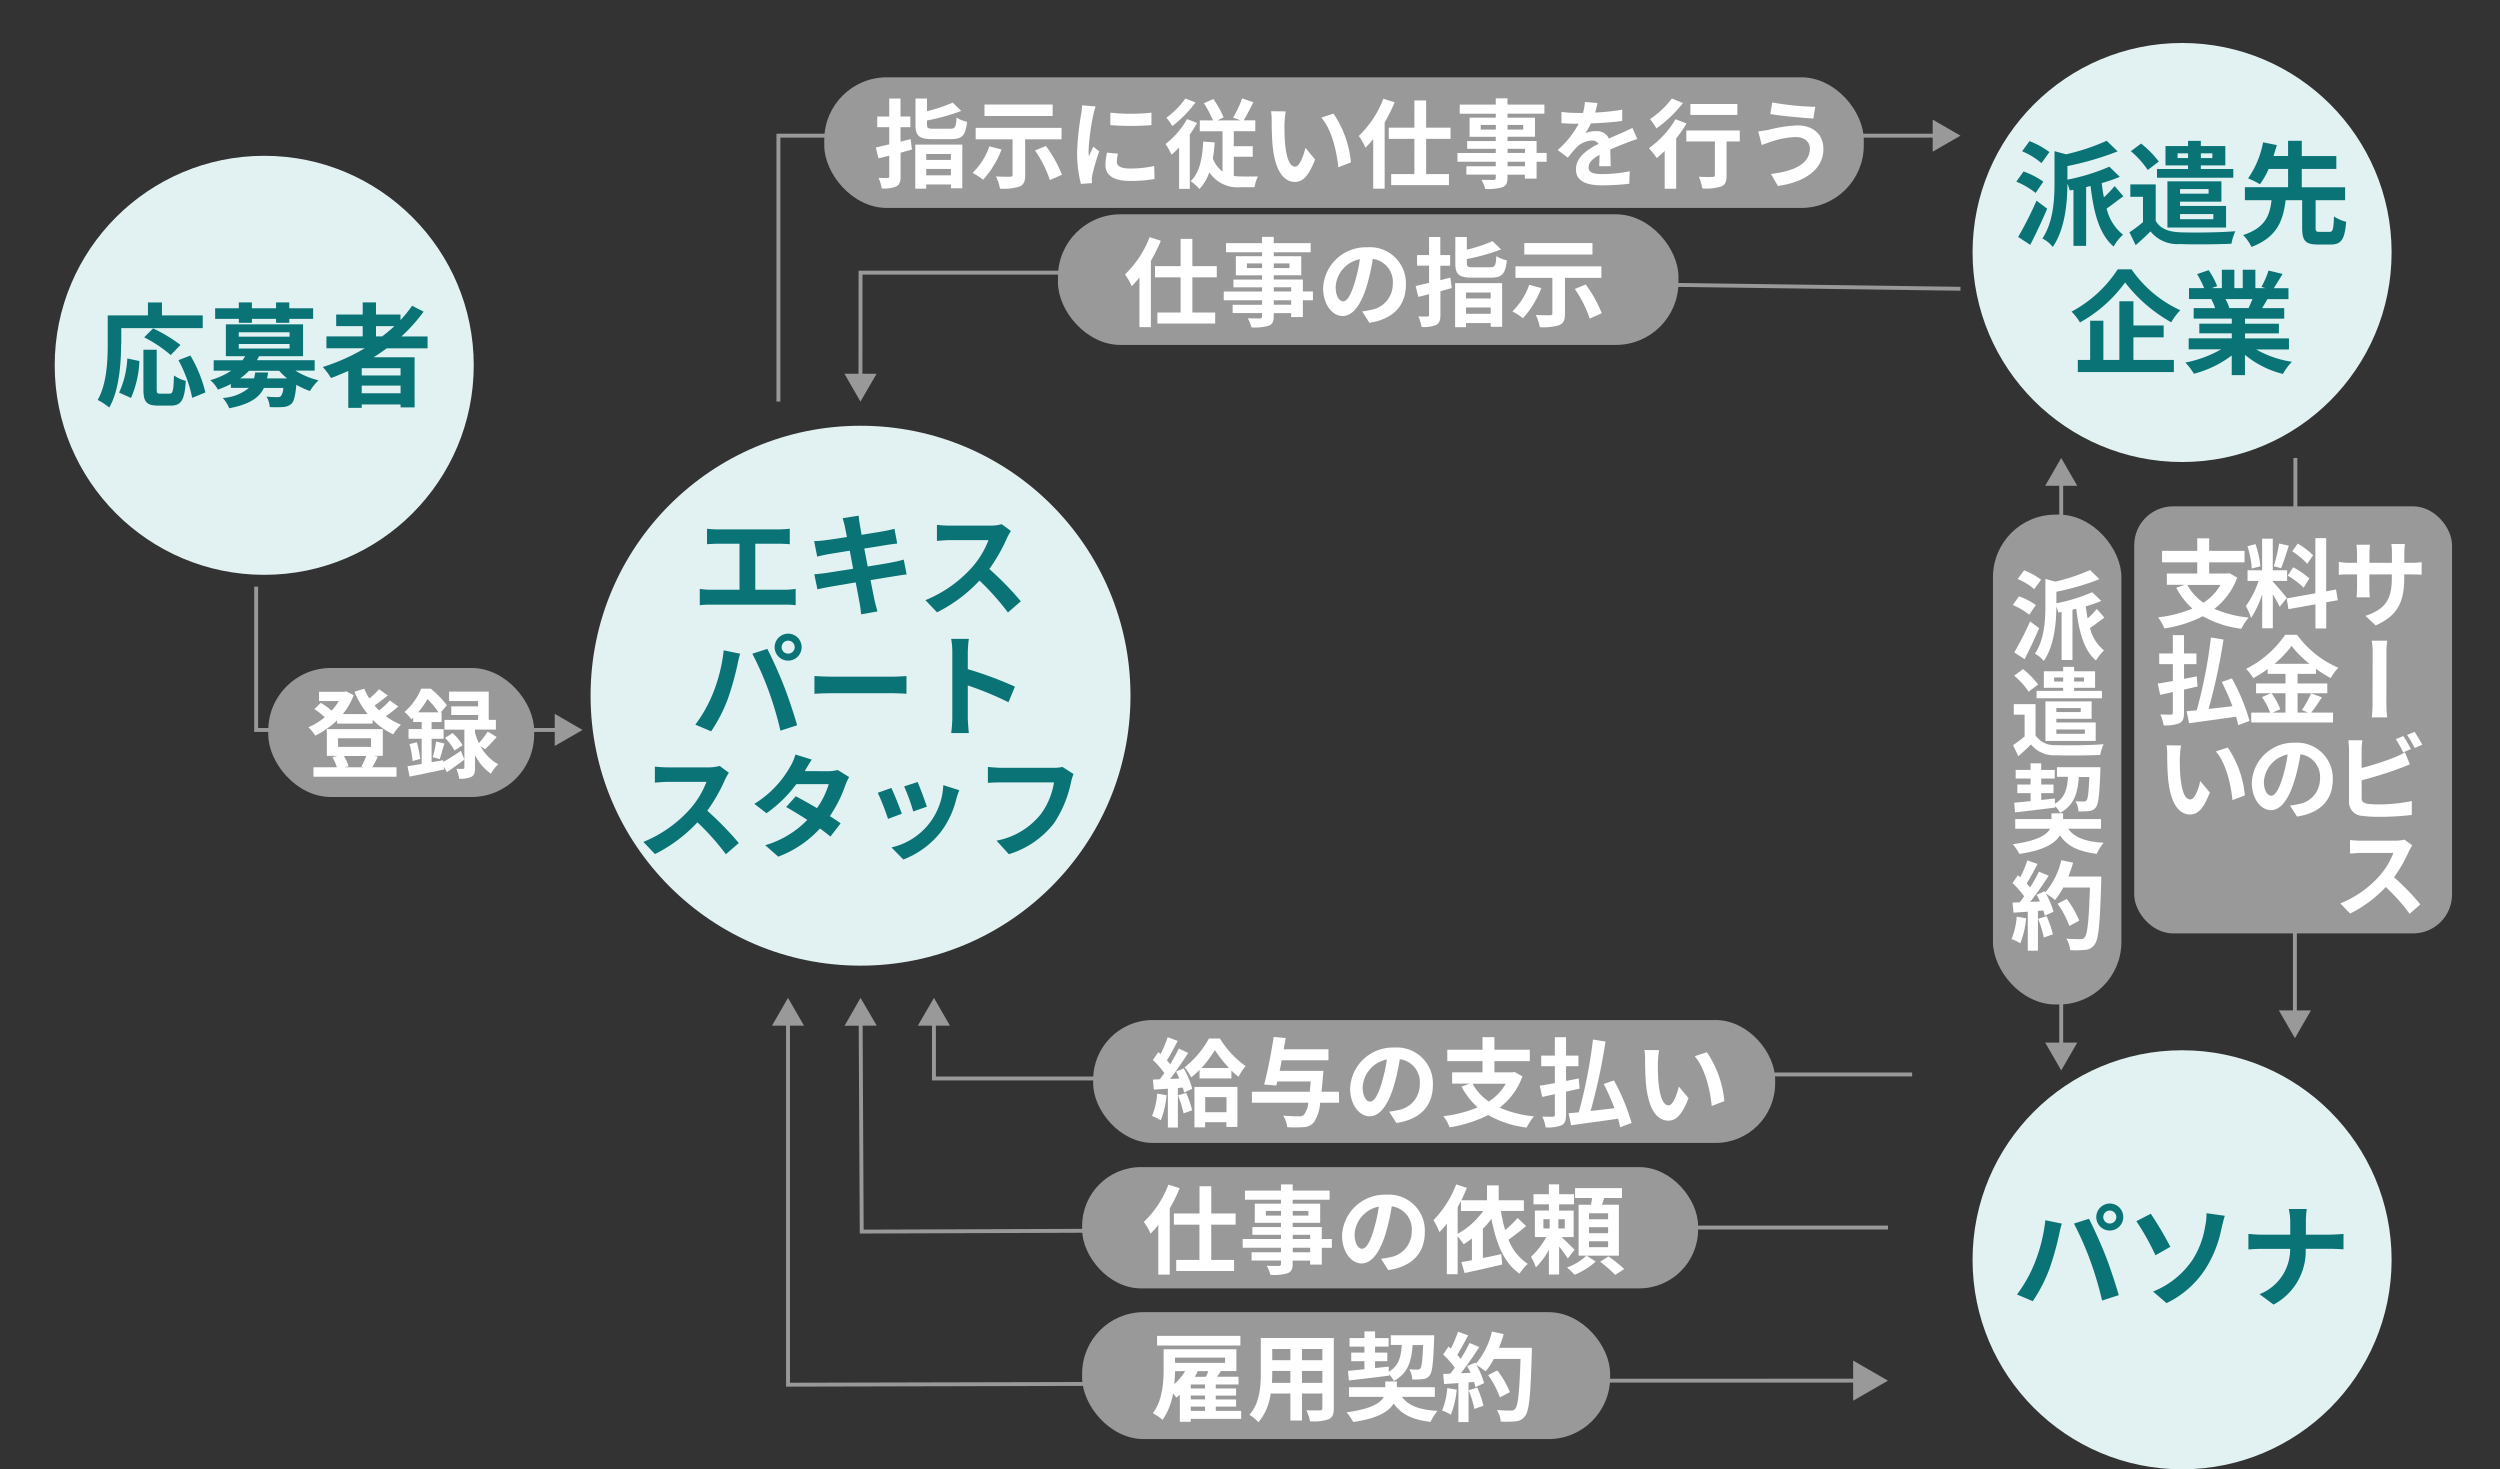<svg xmlns="http://www.w3.org/2000/svg" xmlns:xlink="http://www.w3.org/1999/xlink" width="319.881" height="188" viewBox="0 0 319.881 188"><rect x="0" y="0" width="319.881" height="188" fill="#333333" stroke="none"/><defs><clipPath id="a"><rect width="319.881" height="188" transform="translate(725 372)" fill="#c4c4c4"/></clipPath></defs><g transform="translate(-725 -372)"><g clip-path="url(#a)"><g transform="translate(722.5 372)"><g transform="translate(35.277 15.306)"><path d="M38.146.766,0,.25,0-.25l38.15.516Z" transform="translate(179.922 21.127)" fill="#999"/><path d="M43.305.25H0v-.5H43.305Z" transform="translate(168.581 122.172)" fill="#999"/><path d="M51.11.25H0v-.5H51.11Z" transform="translate(157.682 141.762)" fill="#999"/><g transform="translate(146.928 158.785)"><path d="M58.163.25H0v-.5H58.163Z" transform="translate(0 2.567)" fill="#999"/><path d="M232.68,169.01l4.454,2.567-4.454,2.567Z" transform="translate(-175.27 -169.01)" fill="#999"/></g><g transform="translate(75.268 19.58)"><path d="M109.74,47.538h-.5l.011-13.788h27.573v.5H109.75Z" transform="translate(-107.438 -34)" fill="#999"/><path d="M107.5,46.54l2.052,3.568,2.062-3.557Z" transform="translate(-107.5 -33.61)" fill="#999"/></g><path d="M99.56,51.025h-.5V16.75h8.179v.5H99.56Z" transform="translate(-32.486 -14.948)" fill="#999"/><g transform="translate(182.717)"><path d="M32.4.25H0v-.5H32.4Z" transform="translate(0 2.052)" fill="#999"/><path d="M242.55,19.114l3.557-2.052L242.55,15.01Z" transform="translate(-210.752 -15.01)" fill="#999"/></g><path d="M38.82,91.552H34.25V72.97h.5V91.052h4.07Z" transform="translate(-34.5 -13.209)" fill="#999"/><g transform="translate(29.386 76.031)"><path d="M9.414.25H0v-.5H9.414Z" transform="translate(0 2.062)" fill="#999"/><path d="M71.55,92.864l3.557-2.052L71.55,88.75Z" transform="translate(-62.734 -88.75)" fill="#999"/></g><path d="M.25,13.785h-.5V0h.5Z" transform="translate(260.923 43.295)" fill="#999"/><g transform="translate(228.909 102.066)"><path d="M.25,16.631h-.5V0h.5Z" transform="translate(2.052)" fill="#999"/><path d="M256.51,129.55l2.052,3.557,2.052-3.557Z" transform="translate(-256.51 -113.517)" fill="#999"/></g><g transform="translate(258.81 98.973)"><path d="M.25,15.6h-.5V0h.5Z" transform="translate(2.052 0)" fill="#999"/><path d="M285.51,125.55l2.052,3.557,2.052-3.557Z" transform="translate(-285.51 -110.548)" fill="#999"/></g><g transform="translate(228.909 43.295)"><path d="M.25,11.29h-.5V0h.5Z" transform="translate(2.052 2.959)" fill="#999"/><path d="M256.51,60.557,258.562,57l2.052,3.557Z" transform="translate(-256.51 -57)" fill="#999"/></g><g transform="translate(84.661 112.377)"><path d="M142.727,134.472H118.36v-7.6h.5v7.1h23.867Z" transform="translate(-116.548 -123.911)" fill="#999"/><path d="M120.724,127.557,118.672,124l-2.062,3.557Z" transform="translate(-116.61 -124)" fill="#999"/></g><g transform="translate(75.289 112.377)"><path d="M109.4,154.063l-.135-27.192.5,0,.133,26.692,31.054-.113,0,.5Z" transform="translate(-107.458 -123.911)" fill="#999"/><path d="M111.634,127.547,109.562,124l-2.042,3.568Z" transform="translate(-107.52 -124)" fill="#999"/></g><g transform="translate(65.999 112.377)"><path d="M100.25,173.653V126.87h.5v46.282l44.6-.113v.5Z" transform="translate(-98.448 -123.911)" fill="#999"/><path d="M102.614,127.557,100.562,124l-2.052,3.557Z" transform="translate(-98.51 -124)" fill="#999"/></g></g><g transform="translate(9.5 5.5)"><circle cx="34.541" cy="34.541" r="34.541" transform="translate(68.566 48.976)" fill="#e2f2f2"/><circle cx="26.808" cy="26.808" r="26.808" transform="translate(245.395)" fill="#e2f2f2"/><circle cx="26.808" cy="26.808" r="26.808" transform="translate(245.395 128.884)" fill="#e2f2f2"/><circle cx="26.808" cy="26.808" r="26.808" transform="translate(0 14.435)" fill="#e2f2f2"/></g><g transform="translate(36.823 9.892)"><rect width="79.393" height="16.714" rx="8" transform="translate(101.045 17.528)" fill="#999"/><rect width="133.008" height="16.714" rx="8" transform="translate(71.144)" fill="#999"/><rect width="34.025" height="16.507" rx="8.01" transform="translate(0 75.578)" fill="#999"/><rect width="87.26" height="15.724" rx="7.62" transform="translate(105.551 120.625)" fill="#999"/><rect width="78.815" height="15.518" rx="7.53" transform="translate(104.138 139.442)" fill="#999"/><rect width="67.556" height="16.239" rx="7.87" transform="translate(104.138 158.002)" fill="#999"/><rect width="16.435" height="62.678" rx="8" transform="translate(220.681 55.956)" fill="#999"/><rect width="40.666" height="54.647" rx="4.98" transform="translate(238.755 54.894)" fill="#999"/></g><g transform="translate(14.996 11.583)"><g transform="translate(26.963)"><g transform="translate(72.598 1)"><path d="M116.03,17.947c-.485.134-.969.268-1.464.412v3c0,.732-.124,1.072-.546,1.309a4.068,4.068,0,0,1-1.866.258,5.331,5.331,0,0,0-.412-1.351c.485.021.98.021,1.134.021.175-.01.237-.062.237-.237V18.73l-1.371.351-.351-1.4c.495-.113,1.093-.247,1.722-.392v-2.2h-1.536V13.73h1.536V11.42h1.444v2.31h1.258v1.361h-1.258v1.856c.433-.113.866-.227,1.289-.33l.175,1.34Zm.423-.629h6.011v5.588H121v-.485h-3.155v.536h-1.4v-5.64Zm4.475-2.031c.619,0,.722-.2.8-1.423a4.062,4.062,0,0,0,1.34.536c-.186,1.743-.619,2.217-2.031,2.217h-2.4c-1.722,0-2.165-.423-2.165-1.846V11.42h1.474v1.619a18.841,18.841,0,0,0,3.289-1.093l1.093,1.062a26.894,26.894,0,0,1-4.382,1.227v.516c0,.474.124.536.825.536h2.155Zm-3.083,3.238v.753H121v-.753ZM121,21.246v-.815h-3.155v.815Z" transform="translate(-111.39 -11.399)" fill="#fff"/><path d="M127.112,17.923a12.5,12.5,0,0,1-2.351,3.867,8.774,8.774,0,0,0-1.361-.876,8.674,8.674,0,0,0,2.155-3.4Zm3.021-1.309V21.2c0,.825-.175,1.237-.753,1.474a6.971,6.971,0,0,1-2.464.258,6.489,6.489,0,0,0-.516-1.567c.7.041,1.567.052,1.8.041s.32-.062.32-.237V16.624H123.8V15.15h10.991v1.474h-4.66Zm3.516-2.98h-8.723V12.17h8.723Zm-.866,3.836a15.848,15.848,0,0,1,2.052,3.681l-1.536.681a15.147,15.147,0,0,0-1.907-3.784l1.382-.577Z" transform="translate(-111.017 -11.376)" fill="#fff"/><path d="M138.741,12.414a9.663,9.663,0,0,0-.3,1.093,30.007,30.007,0,0,0-.6,4.485,5.3,5.3,0,0,0,.052.794c.175-.433.371-.845.546-1.237l.763.6a29.118,29.118,0,0,0-.876,3,3.157,3.157,0,0,0-.072.567c.01.134.01.33.021.505l-1.413.1a15.645,15.645,0,0,1-.485-4.011,34.19,34.19,0,0,1,.505-4.846,8.856,8.856,0,0,0,.124-1.2l1.722.144Zm2.866,6.042a3.814,3.814,0,0,0-.144,1.031c0,.546.474.866,1.712.866a14.428,14.428,0,0,0,3.062-.32l.041,1.66a17.423,17.423,0,0,1-3.165.247c-2.114,0-3.114-.763-3.114-2.021a7.552,7.552,0,0,1,.206-1.6l1.413.134Zm4.279-5.248V14.8a34.432,34.432,0,0,1-5.258,0V13.208A24.888,24.888,0,0,0,145.886,13.208Z" transform="translate(-110.613 -11.373)" fill="#fff"/><path d="M151.392,14.534a17,17,0,0,1-.938,1.5v6.949h-1.371V17.69a9.984,9.984,0,0,1-.969.918,9.548,9.548,0,0,0-.763-1.371A10.5,10.5,0,0,0,150.1,14.06l1.289.485Zm-.206-2.609a15.514,15.514,0,0,1-2.959,3.021,11.761,11.761,0,0,0-.763-1.072,10.3,10.3,0,0,0,2.423-2.454Zm4.877,9.4a6.925,6.925,0,0,0,1.052.072c.33.01,1.619,0,2.052,0a4.836,4.836,0,0,0-.433,1.371H157a4.339,4.339,0,0,1-4.052-1.907A5.774,5.774,0,0,1,151.691,23a6.687,6.687,0,0,0-1.124-1c1.134-1.072,1.5-2.908,1.6-5.063l1.474.1a19.717,19.717,0,0,1-.237,2.052,3.576,3.576,0,0,0,1.237,1.67V15.617h-2.908V14.225h1.691a14.586,14.586,0,0,0-1.165-2.2l1.217-.536a13.331,13.331,0,0,1,1.309,2.351l-.794.381h2.959L156,13.864a15.03,15.03,0,0,0,1.155-2.464l1.433.495c-.412.825-.856,1.691-1.237,2.32h1.485v1.392h-2.753v1.918h2.423v1.351h-2.423v2.433Z" transform="translate(-110.273 -11.4)" fill="#fff"/><path d="M162.162,14.516c-.01.794,0,1.722.072,2.6.175,1.773.546,2.969,1.309,2.969.577,0,1.062-1.433,1.3-2.4l1.237,1.485c-.815,2.124-1.588,2.877-2.567,2.877-1.34,0-2.505-1.217-2.856-4.506-.113-1.124-.134-2.547-.134-3.3A7.267,7.267,0,0,0,160.44,13l1.877.021a10.266,10.266,0,0,0-.144,1.485Zm8.506,5.032-1.619.619c-.186-1.969-.845-4.846-2.176-6.351l1.557-.516a13.315,13.315,0,0,1,2.237,6.259Z" transform="translate(-109.866 -11.35)" fill="#fff"/><path d="M175.918,11.893a20.749,20.749,0,0,1-1.279,2.588v8.475h-1.464V16.616a13.111,13.111,0,0,1-.99,1.1,8.235,8.235,0,0,0-.856-1.505,13.034,13.034,0,0,0,3.145-4.764l1.433.454Zm4.031,4.691v4.506h2.918V22.5h-7.393V21.091h2.969V16.585h-3.279V15.152h3.279V11.667h1.505v3.485h3.124v1.433H179.95Z" transform="translate(-109.527 -11.398)" fill="#fff"/><path d="M194.994,19.515H193.7v2.155h-1.5v-.505h-2.227v.381c0,.732-.175,1.031-.66,1.237a6.528,6.528,0,0,1-2.186.206,4.425,4.425,0,0,0-.485-1.165c.6.021,1.32.021,1.526.021.237-.01.309-.082.309-.309v-.381h-3.763V20.092h3.763v-.577h-4.9V18.391h4.9v-.536h-3.66v-.99h3.66v-.546h-3.351V13.875h3.351v-.505h-4.609V12.2h4.609v-.8h1.5v.8H194.7v1.165h-4.722v.505H193.5v2.444h-3.516v.546H193.7v1.526h1.289v1.124ZM188.488,15.4v-.6h-1.938v.6Zm1.5-.6v.6h2v-.6Zm0,3.588h2.227v-.536h-2.227Zm2.227,1.124h-2.227v.577h2.227Z" transform="translate(-109.147 -11.4)" fill="#fff"/><path d="M201.32,20.088c.021-.361.041-.928.052-1.464-.907.495-1.4.98-1.4,1.588,0,.681.577.866,1.784.866a18.328,18.328,0,0,0,3.475-.361l-.052,1.6a32.708,32.708,0,0,1-3.464.2c-1.918,0-3.361-.454-3.361-2.042s1.485-2.547,2.877-3.269a.954.954,0,0,0-.856-.423,3.008,3.008,0,0,0-1.918.845,13.874,13.874,0,0,0-1.134,1.351L196.01,18a11.805,11.805,0,0,0,2.691-3.361h-.144c-.495,0-1.4-.021-2.062-.082V13.118a15.119,15.119,0,0,0,2.155.134h.6a6.949,6.949,0,0,0,.247-1.4l1.608.134a11.887,11.887,0,0,1-.3,1.217,28.745,28.745,0,0,0,3.464-.361v1.433c-1.186.175-2.691.268-4.011.32a7.555,7.555,0,0,1-.7,1.237,3.742,3.742,0,0,1,1.382-.247,1.659,1.659,0,0,1,1.629.949c.629-.3,1.155-.505,1.66-.732.474-.206.907-.423,1.351-.629l.619,1.423c-.392.1-1.041.351-1.464.516-.546.206-1.237.485-1.99.825.01.681.041,1.588.052,2.134H201.32Z" transform="translate(-108.761 -11.386)" fill="#fff"/><path d="M212.145,14.627a15.628,15.628,0,0,1-1.32,1.887v6.455h-1.474V18.132c-.351.33-.681.639-1.01.918a13.16,13.16,0,0,0-1-1.279,12.092,12.092,0,0,0,3.4-3.7l1.413.546ZM211.691,12a16.368,16.368,0,0,1-3.4,3.248,8.438,8.438,0,0,0-.815-1.2,11.05,11.05,0,0,0,2.794-2.629l1.423.577Zm7.269,4.918h-1.691v4.341c0,.794-.144,1.2-.691,1.423a6.715,6.715,0,0,1-2.413.247,6.191,6.191,0,0,0-.443-1.5,17.26,17.26,0,0,0,1.743.021c.227,0,.309-.052.309-.237v-4.3h-3.65v-1.4h6.836v1.4Zm-.309-3.4H212.64V12.121h6.011Z" transform="translate(-108.409 -11.399)" fill="#fff"/><path d="M225.725,16.333a10.892,10.892,0,0,0-3.186.6c-.361.113-.825.3-1.186.423l-.454-1.743c.412-.041.938-.124,1.34-.206a17.164,17.164,0,0,1,3.7-.557c1.938,0,3.3,1.1,3.3,3.021,0,2.619-2.423,4.258-5.826,4.722l-.887-1.536c3.042-.351,4.98-1.34,4.98-3.248,0-.8-.619-1.474-1.773-1.464Zm2.475-3.867-.247,1.505c-1.433-.1-4.093-.33-5.506-.577l.247-1.485a34.609,34.609,0,0,0,5.506.557Z" transform="translate(-107.987 -11.384)" fill="#fff"/></g><g transform="translate(236.631 57.276)"><path d="M303.179,70.082a9.958,9.958,0,0,0,1.34-.082v1.608c-.258-.021-.7-.041-1.32-.041h-.907v.392c0,3-.732,4.836-3.66,6.135l-1.3-1.227c2.351-.815,3.372-1.866,3.372-4.846v-.454h-2.877v1.65c0,.536.041,1.041.052,1.279h-1.691c.021-.237.062-.732.062-1.279v-1.65h-1.01a12.535,12.535,0,0,0-1.32.052v-1.66a6.988,6.988,0,0,0,1.32.124h1.01V68.866a8.876,8.876,0,0,0-.072-1.1h1.732a10.8,10.8,0,0,0-.072,1.1v1.217h2.877V68.8a8.259,8.259,0,0,0-.072-1.124h1.732A10.858,10.858,0,0,0,302.3,68.8v1.279h.887Z" transform="translate(-270.752 -66.927)" fill="#fff"/><path d="M298.01,89.486a17.218,17.218,0,0,0,.1-2.165c0-.825.01-4.908.01-5.96a9.064,9.064,0,0,0-.113-1.691h1.98a9.953,9.953,0,0,0-.1,1.691c0,1.052-.01,5.135-.01,5.96a18.234,18.234,0,0,0,.1,2.165H298.01Z" transform="translate(-270.625 -66.555)" fill="#fff"/><path d="M296.8,99.435c0,.516.237.66.794.763a10.677,10.677,0,0,0,1.4.072,20.418,20.418,0,0,0,4.227-.433v1.784a35.679,35.679,0,0,1-4.32.237,15.72,15.72,0,0,1-2.052-.124,1.75,1.75,0,0,1-1.66-1.815v-6.6c0-.289-.041-.907-.082-1.258H296.9a8.743,8.743,0,0,0-.1,1.258V95.61a35.385,35.385,0,0,0,4.2-1.351,9.411,9.411,0,0,0,1.34-.66l.629,1.536c-.454.2-1,.433-1.413.567-1.237.474-3.176,1.072-4.753,1.485v2.248Zm5.31-5.836a14.194,14.194,0,0,0-.938-1.681l.969-.392c.3.443.732,1.217.969,1.66l-.99.423Zm1.464-2.619c.309.454.753,1.227.98,1.65l-.969.423a14.092,14.092,0,0,0-.969-1.67l.949-.392Z" transform="translate(-270.715 -66.203)" fill="#fff"/><path d="M303.307,105.092a7.313,7.313,0,0,0-.423.753,18.359,18.359,0,0,1-1.908,3.33,30.508,30.508,0,0,1,3.372,3.475l-1.371,1.2a24.788,24.788,0,0,0-3.052-3.423,15.932,15.932,0,0,1-4.568,3.392l-1.248-1.3a13.462,13.462,0,0,0,4.97-3.475,9.644,9.644,0,0,0,1.815-2.98h-4.114c-.505,0-1.175.072-1.433.082v-1.732a12.908,12.908,0,0,0,1.433.082h4.269a5.089,5.089,0,0,0,1.258-.134l.99.732Z" transform="translate(-270.746 -65.788)" fill="#fff"/><path d="M286.721,75.745c-.186-.392-.536-1.041-.887-1.608v4.341h-1.361V74.116a12.3,12.3,0,0,1-1.423,3.042,8.685,8.685,0,0,0-.67-1.526,11.408,11.408,0,0,0,1.629-3.207H282.6V71.054h1.866V67.012h1.361v4.042h1.835v1.371h-1.835v.082c.361.361,1.536,1.743,1.794,2.093l-.907,1.134Zm-3.578-4.918a11.826,11.826,0,0,0-.557-2.846l1.031-.268a12.4,12.4,0,0,1,.629,2.835l-1.1.289Zm4.733-2.908c-.32.99-.681,2.165-.99,2.877l-.928-.258a21.223,21.223,0,0,0,.681-2.9l1.237.268Zm4.794,7.248v3.341h-1.382V75.415l-3.454.619-.227-1.371,3.671-.66V66.95h1.382v6.805l1.258-.237.227,1.371-1.485.268Zm-4.227-4.485a10.531,10.531,0,0,1,2.072,1.423l-.742,1.175a10.635,10.635,0,0,0-2.031-1.536l.691-1.062Zm1.794-.443a9.678,9.678,0,0,0-1.918-1.608l.7-.99a9.827,9.827,0,0,1,1.969,1.5Z" transform="translate(-271.11 -66.95)" fill="#fff"/><path d="M292.123,86.941c-.474.681-.949,1.433-1.382,1.959h2.794v1.258H283.07V88.9h2.413a8.554,8.554,0,0,0-1.031-1.99l1.124-.485h-1.887V85.168h3.763V83.941h-2.279v-.608a16.26,16.26,0,0,1-1.846,1.155,5.729,5.729,0,0,0-.918-1.186,13.242,13.242,0,0,0,5-4.361h1.526a12.722,12.722,0,0,0,5.279,4.217,7.3,7.3,0,0,0-.98,1.32A15.6,15.6,0,0,1,291.36,83.3v.639H289v1.227h3.8v1.258H289V88.9h1.351l-.8-.33a12.3,12.3,0,0,0,1.175-2.134l1.413.516Zm-6.465-.516a8.187,8.187,0,0,1,1.134,2.042l-1.01.433h1.67V86.426Zm4.856-3.774a13.219,13.219,0,0,1-2.279-2.289,13.175,13.175,0,0,1-2.186,2.289Z" transform="translate(-271.109 -66.577)" fill="#fff"/><path d="M288,100.372c.474-.052.794-.124,1.124-.186a3.26,3.26,0,0,0,2.722-3.207,2.91,2.91,0,0,0-2.505-3.165,23.113,23.113,0,0,1-.722,3.238c-.722,2.423-1.743,3.908-3.052,3.908s-2.444-1.474-2.444-3.5a5.348,5.348,0,0,1,5.527-5.124,4.566,4.566,0,0,1,4.836,4.671c0,2.609-1.547,4.32-4.578,4.774L288,100.362Zm-.928-3.619a20.051,20.051,0,0,0,.639-2.908,3.788,3.788,0,0,0-3.042,3.475c0,1.206.485,1.794.938,1.794C286.1,99.114,286.574,98.372,287.069,96.753Z" transform="translate(-271.087 -66.161)" fill="#fff"/><path d="M281.6,72.012a8.728,8.728,0,0,1-2.908,3.98,14.327,14.327,0,0,0,4.392,1.114,7.468,7.468,0,0,0-.938,1.433,13.156,13.156,0,0,1-4.918-1.6,16.517,16.517,0,0,1-4.939,1.567,5.424,5.424,0,0,0-.8-1.423,16.216,16.216,0,0,0,4.392-1.124,9.6,9.6,0,0,1-2.072-2.67l1.093-.371h-2.289V71.476H276.5V70.043H272V68.578H276.5V66.97h1.526v1.608h4.526v1.464h-4.526v1.433h2.31l.258-.052,1.031.577Zm-6.372.918a6.622,6.622,0,0,0,2.072,2.279,6.571,6.571,0,0,0,2.176-2.279h-4.258Z" transform="translate(-271.449 -66.949)" fill="#fff"/><path d="M274.811,85.94V88.9c0,.753-.144,1.114-.577,1.351a4.723,4.723,0,0,1-2.031.268,5.579,5.579,0,0,0-.423-1.382c.557.021,1.165.021,1.34.021s.258-.072.258-.268V86.27c-.577.124-1.124.247-1.619.351l-.309-1.444c.546-.072,1.2-.2,1.928-.32V82.692h-1.742V81.331h1.742V78.98h1.433v2.351H276.4v1.361h-1.588v1.887c.546-.113,1.093-.206,1.629-.32l.1,1.3-1.732.392Zm6.929,4.568c-.062-.32-.165-.691-.268-1.093-2.134.32-4.382.608-6.011.845l-.32-1.536c.381-.041.815-.072,1.3-.124a63.115,63.115,0,0,0,1.815-9.311l1.608.258a75.955,75.955,0,0,1-1.908,8.878c.98-.1,2.011-.227,3.052-.351a30.342,30.342,0,0,0-1.371-3.1l1.3-.454a25.52,25.52,0,0,1,2.258,5.444l-1.464.546Z" transform="translate(-271.45 -66.576)" fill="#fff"/><path d="M274.241,94.145c-.01.763,0,1.67.072,2.536.175,1.722.516,2.9,1.279,2.9.577,0,1.052-1.392,1.258-2.351l1.227,1.464c-.8,2.093-1.547,2.815-2.526,2.815-1.3,0-2.454-1.175-2.794-4.4-.113-1.1-.134-2.5-.134-3.238a8.517,8.517,0,0,0-.072-1.217l1.846.021a9.876,9.876,0,0,0-.144,1.474Zm8.321,4.918-1.588.608c-.186-1.938-.815-4.753-2.124-6.228l1.526-.505a13.051,13.051,0,0,1,2.186,6.135Z" transform="translate(-271.416 -66.151)" fill="#fff"/></g><g transform="translate(217.917 61.359)"><path d="M254.6,74.682a8.528,8.528,0,0,0-2.114-1.237l.794-1.114a8.689,8.689,0,0,1,2.165,1.114Zm1.258,1.732c-.557,1.32-1.237,2.753-1.856,3.959l-1.32-.866a41.056,41.056,0,0,0,2.021-3.97l1.165.876Zm-.629-5a7.954,7.954,0,0,0-2.114-1.3L253.934,69a9.416,9.416,0,0,1,2.176,1.2l-.876,1.217Zm8.97,3.65c-.66.443-1.289.98-1.825,1.32a5.2,5.2,0,0,0,1.794,2.866,5.617,5.617,0,0,0-1.031,1.3c-1.567-1.34-2.186-3.722-2.526-6.63l-.485.113v6.444h-1.392V74.332l-.412.072a5.373,5.373,0,0,0-.258-.742c-.01,1.959-.227,4.918-1.608,6.939a3.453,3.453,0,0,0-1.134-.928c1.227-1.835,1.34-4.341,1.34-6.145V70.1l1.258.351a24.146,24.146,0,0,0,4.454-1.485l1.2,1.165a31.647,31.647,0,0,1-5.506,1.608v1.485a22.02,22.02,0,0,0,4.588-1.423l1.155,1.114a17.73,17.73,0,0,1-1.98.691c.062.546.134,1.062.237,1.557a10.727,10.727,0,0,0,1.175-1.227l.969,1.124Z" transform="translate(-252.325 -68.97)" fill="#fff"/><path d="M255.4,89.744a2.865,2.865,0,0,0,2.609,1.248c1.485.062,4.413.021,6.1-.113a5.763,5.763,0,0,0-.433,1.371c-1.526.072-4.176.1-5.671.041a3.775,3.775,0,0,1-3.186-1.382c-.495.495-1,.969-1.619,1.505L252.52,91A15.9,15.9,0,0,0,254,89.888V87.1h-1.382V85.754h2.784v3.98Zm-.876-5.578a9.6,9.6,0,0,0-1.856-2.052l1.124-.845a10.538,10.538,0,0,1,1.938,1.969l-1.217.928Zm4.413-.505h-2.475V81.547h2.475V80.98h1.4v.567h2.681v2.114h-2.681v.392h3.557V85h-8.362v-.949h3.4Zm-.876,3.97V88.1H263.1v2.361h-6.434V85.4h5.908V87.63h-4.526Zm.876-4.774v-.516h-1.155v.516Zm-.876,3.4v.505h3.124v-.505Zm0,2.732v.557h3.65v-.557Zm2.279-6.65v.516h1.258v-.516Z" transform="translate(-252.324 -68.597)" fill="#fff"/><path d="M259.573,101.322c.815,1.134,2.248,1.66,4.547,1.794a6.263,6.263,0,0,0-.887,1.413c-2.351-.289-3.774-.98-4.712-2.361-.608,1.01-2.031,1.928-5.186,2.371a7.312,7.312,0,0,0-.845-1.237c3.165-.433,4.351-1.2,4.764-1.98H252.8v-1.237h4.64v-.732h1.485v.732h4.856v1.237h-4.217Zm-6.908-3.33c.6-.052,1.309-.124,2.1-.2V96.765h-1.691v-1.1h1.691V94.9h-1.907V93.8h1.907V92.95h1.361V93.8h1.732v1.1H256.13v.763H257.7v1.1H256.13v.876l1.753-.186v.66c1.279-.742,1.567-1.877,1.67-3.433H258.14V93.445H263.7s0,.392-.01.557c-.113,2.969-.237,4.155-.557,4.568a1.188,1.188,0,0,1-.866.485,10.229,10.229,0,0,1-1.371.052,2.977,2.977,0,0,0-.382-1.309c.443.041.845.041,1.031.041a.429.429,0,0,0,.382-.144c.175-.206.268-1,.361-2.99h-1.351c-.144,2.093-.608,3.619-2.4,4.588a3.628,3.628,0,0,0-.619-.856v.175c-1.815.237-3.732.454-5.135.619l-.113-1.217Z" transform="translate(-252.325 -68.225)" fill="#fff"/><path d="M254.2,112.415a11.236,11.236,0,0,1-.742,3.186,7.076,7.076,0,0,0-1.124-.536,9.089,9.089,0,0,0,.66-2.866l1.217.206Zm9.62-5.351s0,.495-.01.681c-.165,5.413-.33,7.372-.856,8.022a1.525,1.525,0,0,1-1.186.681,12.47,12.47,0,0,1-1.928.041,3.517,3.517,0,0,0-.495-1.485c.784.072,1.485.072,1.815.072a.61.61,0,0,0,.516-.206c.371-.382.557-2.186.691-6.4H258.95a9.756,9.756,0,0,1-1.052,1.6,8.483,8.483,0,0,0-1.165-.815,10.113,10.113,0,0,1,.969,2.31l-1.114.516c-.041-.2-.1-.423-.175-.67l-.7.052v5.083h-1.3v-4.98l-1.825.124-.124-1.289.918-.041c.186-.237.382-.495.567-.763a11.79,11.79,0,0,0-1.485-1.691l.691-1.01c.1.082.2.175.3.258a15.072,15.072,0,0,0,.907-2.155l1.3.454c-.443.856-.949,1.8-1.392,2.5.165.175.309.361.433.516a18.05,18.05,0,0,0,1.134-2.031l1.248.516a38.354,38.354,0,0,1-2.361,3.351l1.248-.052c-.134-.3-.289-.6-.433-.856l1.041-.454.082.144a9.778,9.778,0,0,0,2.042-4.114l1.505.32a14.978,14.978,0,0,1-.608,1.773h4.217Zm-6.991,5.073a14.189,14.189,0,0,1,.8,2.32l-1.165.412a13.194,13.194,0,0,0-.732-2.392Zm2.9,1.258a11.834,11.834,0,0,0-1.505-2.856l1.175-.6A11.677,11.677,0,0,1,261,112.714l-1.279.681Z" transform="translate(-252.33 -67.852)" fill="#fff"/></g><g transform="translate(107.943 121.1)"><path d="M147.536,136.314a11.234,11.234,0,0,1-.742,3.186,7.074,7.074,0,0,0-1.124-.536,9.022,9.022,0,0,0,.66-2.866l1.217.206Zm2.186-3.454a10.781,10.781,0,0,1,1.093,2.619l-1.041.474a5.235,5.235,0,0,0-.165-.629l-.629.052v5.063H147.7v-4.97l-1.794.113-.124-1.279.887-.041c.186-.237.381-.505.577-.794a11.544,11.544,0,0,0-1.464-1.681l.7-1c.082.072.186.165.289.247a15.79,15.79,0,0,0,.907-2.155l1.279.474c-.443.845-.938,1.8-1.382,2.485.144.175.3.33.423.495.423-.691.815-1.4,1.1-2l1.2.557c-.681,1.072-1.536,2.33-2.31,3.33l1.186-.052c-.134-.309-.289-.619-.433-.887l.98-.412Zm.32,3.145a13.285,13.285,0,0,1,.763,2.227l-1.093.392a14.515,14.515,0,0,0-.722-2.3l1.041-.32Zm4.32-6.96a11.979,11.979,0,0,0,3.279,3.526,9.3,9.3,0,0,0-.907,1.371,10.59,10.59,0,0,1-.907-.8v1.01h-4.073v-1.1a10.345,10.345,0,0,1-1.072.969,6.614,6.614,0,0,0-.845-1.289,12.067,12.067,0,0,0,3.114-3.681h1.4Zm-3.248,6.2H156.6v5.114h-1.413v-.608h-2.722v.66H151.1v-5.166Zm4.413-2.423a17.369,17.369,0,0,1-1.815-2.289,14.119,14.119,0,0,1-1.722,2.289Zm-3.052,3.722v1.928H155.2v-1.928Z" transform="translate(-145.67 -128.849)" fill="#fff"/><path d="M169.206,137.264h-2.413a4.97,4.97,0,0,1-.815,2.526,1.778,1.778,0,0,1-1.3.6,15.68,15.68,0,0,1-2.1,0,3.338,3.338,0,0,0-.516-1.474c.856.072,1.681.082,2.042.082a.81.81,0,0,0,.608-.175,2.835,2.835,0,0,0,.567-1.557H158.07v-1.413h7.4c.052-.392.082-.825.124-1.309h-4.279l-.124.516-1.557-.124c.423-1.567.928-4.135,1.217-6.083l1.536.134c-.072.454-.165.938-.247,1.433h5.722v1.413h-5.98c-.082.454-.175.918-.268,1.351h5.6s-.021.443-.052.629q-.093,1.145-.186,2.042h2.237v1.413Z" transform="translate(-145.285 -128.85)" fill="#fff"/><path d="M175.25,138.367c.474-.062.815-.124,1.134-.2a3.319,3.319,0,0,0,2.784-3.279,2.971,2.971,0,0,0-2.557-3.238,26.391,26.391,0,0,1-.732,3.33c-.732,2.475-1.794,3.98-3.124,3.98s-2.5-1.5-2.5-3.557a5.462,5.462,0,0,1,5.64-5.238,4.6,4.6,0,0,1,4.949,4.784c0,2.67-1.588,4.4-4.671,4.867l-.918-1.443Zm-.949-3.712a19.864,19.864,0,0,0,.66-2.969,3.833,3.833,0,0,0-3.1,3.547c0,1.237.495,1.846.949,1.846.505,0,1-.763,1.5-2.423Z" transform="translate(-144.906 -128.809)" fill="#fff"/><path d="M191.935,133.912a8.728,8.728,0,0,1-2.908,3.98,14.327,14.327,0,0,0,4.392,1.114,7.467,7.467,0,0,0-.938,1.433,13.155,13.155,0,0,1-4.918-1.6,16.516,16.516,0,0,1-4.939,1.567,5.425,5.425,0,0,0-.8-1.423,16.215,16.215,0,0,0,4.392-1.124,9.6,9.6,0,0,1-2.072-2.67l1.093-.371h-2.289v-1.443h3.887v-1.433h-4.506v-1.464h4.506V128.87h1.526v1.608h4.526v1.464h-4.526v1.433h2.31l.258-.052,1.031.577Zm-6.372.918a6.622,6.622,0,0,0,2.072,2.279,6.484,6.484,0,0,0,2.176-2.279h-4.258Z" transform="translate(-144.547 -128.849)" fill="#fff"/><path d="M197.151,135.84V138.8c0,.753-.144,1.114-.577,1.351a4.89,4.89,0,0,1-2.031.268,5.579,5.579,0,0,0-.423-1.382c.557.021,1.165.021,1.34.021s.258-.072.258-.268V136.17c-.577.124-1.124.247-1.619.351l-.309-1.443c.546-.072,1.2-.2,1.928-.32v-2.165h-1.743v-1.361h1.743V128.88h1.433v2.351h1.588v1.361h-1.588v1.887c.546-.113,1.093-.206,1.629-.32l.1,1.3-1.732.392Zm6.929,4.557c-.062-.32-.165-.691-.268-1.093-2.134.32-4.382.608-6.011.845l-.32-1.536c.382-.041.815-.072,1.3-.124a63.111,63.111,0,0,0,1.815-9.311l1.608.258a75.957,75.957,0,0,1-1.907,8.878c.98-.1,2.011-.227,3.052-.351a30.341,30.341,0,0,0-1.371-3.1l1.3-.454a25.521,25.521,0,0,1,2.258,5.444l-1.464.546Z" transform="translate(-144.175 -128.849)" fill="#fff"/><path d="M208.5,131.976c-.01.794,0,1.722.072,2.6.175,1.763.546,2.969,1.309,2.969.577,0,1.062-1.433,1.3-2.4l1.237,1.485c-.815,2.124-1.588,2.877-2.567,2.877-1.34,0-2.505-1.217-2.856-4.506-.113-1.124-.134-2.547-.134-3.3a7.267,7.267,0,0,0-.082-1.237l1.877.021a10.266,10.266,0,0,0-.144,1.485Zm8.506,5.032-1.619.619c-.186-1.969-.845-4.846-2.176-6.362l1.557-.516a13.315,13.315,0,0,1,2.237,6.259Z" transform="translate(-143.771 -128.8)" fill="#fff"/></g><g transform="translate(106.902 139.958)"><path d="M149.248,147.623a20.748,20.748,0,0,1-1.279,2.588v8.475h-1.464v-6.341a13.107,13.107,0,0,1-.99,1.1,8.235,8.235,0,0,0-.856-1.505,13.034,13.034,0,0,0,3.145-4.764l1.433.454Zm4.031,4.681v4.506H156.2v1.413H148.8V156.81h2.969V152.3H148.5v-1.433h3.279v-3.485h1.505v3.485H156.4V152.3H153.28Z" transform="translate(-144.66 -147.139)" fill="#fff"/><path d="M168.334,155.255h-1.289v2.155h-1.5V156.9h-2.227v.382c0,.732-.175,1.031-.66,1.237a6.527,6.527,0,0,1-2.186.206,4.424,4.424,0,0,0-.485-1.165c.6.021,1.32.021,1.526.021.237-.01.309-.082.309-.309v-.381h-3.763v-1.062h3.763v-.577h-4.9v-1.124h4.9v-.536h-3.66v-.99h3.66v-.546h-3.351v-2.444h3.351v-.505h-4.609v-1.165h4.609v-.8h1.5v.8h4.722v1.165h-4.722v.505h3.516v2.444h-3.516v.546h3.722v1.526h1.289v1.124Zm-6.506-4.114v-.6h-1.938v.6Zm1.5-.6v.6h2v-.6Zm0,3.588h2.227v-.536h-2.227Zm2.227,1.124h-2.227v.577h2.227Z" transform="translate(-144.279 -147.14)" fill="#fff"/><path d="M174.25,156.627c.474-.062.815-.124,1.134-.2a3.319,3.319,0,0,0,2.784-3.279,2.971,2.971,0,0,0-2.557-3.238,26.393,26.393,0,0,1-.732,3.33c-.732,2.475-1.794,3.98-3.124,3.98s-2.5-1.5-2.5-3.557a5.462,5.462,0,0,1,5.64-5.238,4.6,4.6,0,0,1,4.949,4.784c0,2.67-1.588,4.4-4.671,4.867l-.918-1.443Zm-.949-3.712a19.862,19.862,0,0,0,.66-2.969,3.833,3.833,0,0,0-3.1,3.547c0,1.237.495,1.846.949,1.846.505,0,1-.763,1.5-2.423Z" transform="translate(-143.896 -147.1)" fill="#fff"/><path d="M192.437,152.491c-.722.6-1.536,1.237-2.237,1.732a6.351,6.351,0,0,0,2.464,3.083,6.491,6.491,0,0,0-1.052,1.258c-2.021-1.382-3-3.9-3.6-7.022a10.786,10.786,0,0,1-1.093,1.289v3.732c.753-.144,1.557-.32,2.341-.495l.144,1.32c-1.67.412-3.464.8-4.825,1.1l-.412-1.4c.392-.072.856-.144,1.351-.247v-2.774c-.351.268-.7.516-1.062.742-.165-.247-.495-.7-.763-1.031v4.856h-1.382v-6.475a10.336,10.336,0,0,1-.949,1.1,9.67,9.67,0,0,0-.763-1.536,13.367,13.367,0,0,0,2.908-4.578l1.361.443c-.206.516-.443,1.052-.7,1.588h3.279v-1.9h1.5v1.9h3.217v1.361H189.23a17.939,17.939,0,0,0,.546,2.464,15.237,15.237,0,0,0,1.588-1.557l1.1,1.041Zm-8.743.98a10.059,10.059,0,0,0,3.268-2.918h-2.846v-1.3c-.134.268-.268.536-.423.794v3.423Z" transform="translate(-143.543 -147.14)" fill="#fff"/><path d="M197.412,156.636A16.113,16.113,0,0,0,196.3,155.1v3.578h-1.309v-3.165a9.174,9.174,0,0,1-1.67,2.248,8.386,8.386,0,0,0-.619-1.351,10.238,10.238,0,0,0,1.959-2.526h-1.464v-3.392h1.794V149.7H193.02v-1.3h1.969V147.14H196.3V148.4h1.908v1.3H196.3v.794h1.856v3.392h-1.536c.557.516,1.413,1.371,1.65,1.619l-.856,1.124Zm-3.124-3.856h.8V151.6h-.8Zm2.732-1.175h-.815v1.175h.815Zm3.959,5.413a9.019,9.019,0,0,1-2.712,1.691,9.01,9.01,0,0,0-.949-.928,7.386,7.386,0,0,0,2.485-1.526l1.175.753Zm2.969-.753h-5.155v-6.516h1.588c.052-.289.1-.577.134-.866H198.34v-1.258h6v1.258h-2.279c-.082.3-.186.6-.289.866h2.176Zm-1.382-5.423h-2.444v.763h2.444Zm0,1.784h-2.444v.763h2.444Zm0,1.794h-2.444v.763h2.444Zm.062,1.949a15.116,15.116,0,0,1,2,1.608l-1.155.742a17.445,17.445,0,0,0-1.928-1.681l1.072-.67Z" transform="translate(-143.167 -147.14)" fill="#fff"/></g><g transform="translate(108.046 158.775)"><path d="M157.091,176.56h-6.465v.382h-1.4v-3.464c-.144.134-.309.258-.454.371-.082-.134-.247-.34-.412-.546a8.134,8.134,0,0,1-1.351,3.392,5.509,5.509,0,0,0-1.237-.856c1.279-1.681,1.382-4.083,1.382-5.753v-2.433h9.311v2.794h-1.98c-.165.247-.33.485-.495.722h2.743v.99h-2.908v.516h2.6v.907h-2.6v.495h2.6v.918h-2.6v.546h3.248v1.031Zm-.113-9.383H146.316V165.94h10.661Zm-8.362,3.279c-.01.505-.041,1.062-.1,1.66a6.81,6.81,0,0,0,1.382-1.66h-1.289Zm0-1.732v.67h6.4v-.67Zm3.836,3.433h-1.825v.516h1.825Zm0,1.423h-1.825v.495h1.825Zm-1.825,1.959h1.825v-.546h-1.825Zm1.928-4.361a7.348,7.348,0,0,0,.32-.722h-1.485l.124.041q-.17.34-.371.681h1.413Z" transform="translate(-145.77 -165.373)" fill="#fff"/><path d="M168.556,175.191c0,.794-.175,1.186-.67,1.413a5.761,5.761,0,0,1-2.371.258,5.7,5.7,0,0,0-.474-1.413c.691.041,1.505.021,1.732.021s.32-.072.32-.3v-1.856h-2.609v3.454H163v-3.454h-2.526a7.108,7.108,0,0,1-1.557,3.671,5.214,5.214,0,0,0-1.165-.949c1.351-1.485,1.464-3.681,1.464-5.413V166.21h9.342v8.981ZM163,171.943v-1.526h-2.32v.227c0,.392-.01.845-.041,1.3Zm-2.32-4.331v1.433H163v-1.433Zm6.413,0h-2.609v1.433h2.609Zm0,4.331v-1.526h-2.609v1.526Z" transform="translate(-145.398 -165.364)" fill="#fff"/><path d="M176.9,173.762c.815,1.134,2.248,1.66,4.547,1.794a6.266,6.266,0,0,0-.887,1.413c-2.351-.289-3.774-.98-4.712-2.361-.608,1.01-2.031,1.928-5.186,2.371a7.312,7.312,0,0,0-.845-1.237c3.165-.433,4.351-1.2,4.764-1.98h-4.454v-1.237h4.64v-.732h1.485v.732h4.856v1.237h-4.217ZM170,170.432c.6-.052,1.309-.124,2.1-.2V169.2h-1.691v-1.1H172.1v-.763h-1.907v-1.1H172.1v-.845h1.361v.845h1.732v1.1H173.46v.763h1.567v1.1H173.46v.876l1.753-.186v.66c1.279-.742,1.567-1.877,1.67-3.433H175.47v-1.237h5.557s0,.392-.01.557c-.113,2.969-.237,4.155-.557,4.568a1.188,1.188,0,0,1-.866.485,10.228,10.228,0,0,1-1.371.052,2.976,2.976,0,0,0-.381-1.309c.443.041.845.041,1.031.041a.429.429,0,0,0,.382-.144c.175-.206.268-1,.361-2.99h-1.351c-.144,2.093-.608,3.619-2.4,4.588a3.628,3.628,0,0,0-.619-.856v.175c-1.815.237-3.732.454-5.135.619L170,170.453Z" transform="translate(-145.023 -165.39)" fill="#fff"/><path d="M183.536,172.855a11.234,11.234,0,0,1-.742,3.186,7.076,7.076,0,0,0-1.124-.536,9.021,9.021,0,0,0,.66-2.866l1.217.206Zm9.62-5.351s0,.495-.01.681c-.165,5.413-.33,7.372-.856,8.022a1.525,1.525,0,0,1-1.186.681,12.469,12.469,0,0,1-1.928.041,3.517,3.517,0,0,0-.495-1.485c.784.072,1.485.072,1.815.072a.61.61,0,0,0,.516-.206c.371-.382.557-2.186.691-6.4H188.29a9.755,9.755,0,0,1-1.052,1.6,9.488,9.488,0,0,0-1.165-.815,10.307,10.307,0,0,1,.969,2.31l-1.114.516c-.041-.2-.1-.423-.175-.67l-.7.052v5.083h-1.3V172l-1.825.124-.124-1.289.918-.041c.186-.237.382-.495.567-.763a11.788,11.788,0,0,0-1.485-1.691l.691-1.01c.1.082.2.175.3.258a15.071,15.071,0,0,0,.907-2.155l1.3.454c-.443.856-.949,1.8-1.392,2.5.165.175.309.361.433.516a18.049,18.049,0,0,0,1.134-2.031l1.248.516a39.969,39.969,0,0,1-2.361,3.351l1.248-.052c-.134-.3-.289-.6-.433-.856l1.041-.454.082.144a9.778,9.778,0,0,0,2.042-4.114l1.505.32a14.215,14.215,0,0,1-.608,1.763h4.217Zm-6.991,5.073a14.186,14.186,0,0,1,.8,2.32l-1.165.412a12.866,12.866,0,0,0-.732-2.382l1.093-.351Zm2.9,1.258a11.648,11.648,0,0,0-1.505-2.856l1.175-.6a11.678,11.678,0,0,1,1.608,2.774l-1.279.681Z" transform="translate(-144.654 -165.39)" fill="#fff"/></g><g transform="translate(104.489 18.724)"><path d="M146.908,29.073a20.751,20.751,0,0,1-1.279,2.588v8.475h-1.464V33.8a13.106,13.106,0,0,1-.99,1.1,8.235,8.235,0,0,0-.856-1.505,13.034,13.034,0,0,0,3.145-4.764l1.433.454Zm4.031,4.691v4.506h2.918v1.413h-7.393V38.271h2.969V33.765h-3.279V32.332h3.279V28.847h1.505v3.485h3.124v1.433H150.94Z" transform="translate(-142.32 -28.589)" fill="#fff"/><path d="M165.984,36.7h-1.289v2.155h-1.5v-.505h-2.227v.381c0,.732-.175,1.031-.66,1.237a6.528,6.528,0,0,1-2.186.206,4.426,4.426,0,0,0-.485-1.165c.6.021,1.32.021,1.526.021.237-.01.309-.082.309-.309v-.381h-3.763V37.282h3.763V36.7h-4.9V35.581h4.9v-.536h-3.66v-.99h3.66v-.546h-3.351V31.065h3.351v-.505h-4.609V29.394h4.609v-.8h1.5v.8h4.722v1.165h-4.722v.505h3.516v2.444h-3.516v.546h3.722v1.526h1.289Zm-6.506-4.114v-.6h-1.938v.6Zm1.5-.6v.6h2v-.6Zm0,3.588H163.2v-.536h-2.227ZM163.2,36.7h-2.227v.577H163.2Z" transform="translate(-141.939 -28.59)" fill="#fff"/><path d="M171.9,38.087c.474-.062.815-.124,1.134-.2a3.319,3.319,0,0,0,2.784-3.279,2.971,2.971,0,0,0-2.557-3.238,26.391,26.391,0,0,1-.732,3.33c-.732,2.475-1.794,3.98-3.124,3.98s-2.5-1.5-2.5-3.557a5.462,5.462,0,0,1,5.64-5.238,4.6,4.6,0,0,1,4.949,4.784c0,2.67-1.588,4.4-4.671,4.877l-.918-1.444Zm-.949-3.712a19.864,19.864,0,0,0,.66-2.969,3.833,3.833,0,0,0-3.1,3.547c0,1.237.495,1.846.949,1.846C169.962,36.8,170.457,36.035,170.952,34.375Z" transform="translate(-141.556 -28.55)" fill="#fff"/><path d="M183.02,35.137c-.485.134-.969.268-1.464.412v3c0,.732-.124,1.072-.546,1.309a4.068,4.068,0,0,1-1.866.258,5.33,5.33,0,0,0-.412-1.351c.485.021.98.021,1.134.021.175-.01.237-.062.237-.237V35.92l-1.371.351-.351-1.4c.495-.113,1.093-.247,1.722-.392v-2.2h-1.536V30.92H180.1V28.61h1.443v2.31H182.8v1.361h-1.258v1.856c.433-.113.866-.227,1.289-.33l.175,1.34Zm.423-.629h6.011V40.1H187.99v-.485h-3.155v.536h-1.4v-5.64Zm4.475-2.031c.619,0,.722-.2.8-1.423a4.062,4.062,0,0,0,1.34.536c-.186,1.743-.619,2.217-2.031,2.217h-2.4c-1.722,0-2.165-.423-2.165-1.846V28.61h1.474v1.619a18.841,18.841,0,0,0,3.289-1.093L189.32,30.2a26.9,26.9,0,0,1-4.382,1.227v.516c0,.474.124.536.825.536h2.155Zm-3.083,3.238v.753h3.155v-.753Zm3.155,2.722v-.815h-3.155v.815Z" transform="translate(-141.199 -28.589)" fill="#fff"/><path d="M194.1,35.113a12.494,12.494,0,0,1-2.351,3.867,8.774,8.774,0,0,0-1.361-.876,8.674,8.674,0,0,0,2.155-3.4l1.557.412Zm3.021-1.309v4.588c0,.825-.175,1.237-.753,1.474a6.971,6.971,0,0,1-2.464.258,6.489,6.489,0,0,0-.516-1.567c.7.041,1.567.052,1.8.041s.32-.062.32-.237V33.814h-4.722V32.34h10.991v1.474h-4.66Zm3.516-2.98h-8.723V29.36h8.723Zm-.866,3.836a15.848,15.848,0,0,1,2.052,3.681l-1.536.681a15.147,15.147,0,0,0-1.908-3.784l1.382-.577Z" transform="translate(-140.826 -28.566)" fill="#fff"/></g><g transform="translate(0 76.526)"><path d="M52.487,87.9a16.669,16.669,0,0,1-1.6,1.248,8.756,8.756,0,0,0,1.938,1.093,5.457,5.457,0,0,0-.98,1.227A8.951,8.951,0,0,1,49.2,89.6V90.1H44.651v-.423a11.059,11.059,0,0,1-2.794,1.959,5.117,5.117,0,0,0-.876-1.072,8.587,8.587,0,0,0,2.093-1.279,8.9,8.9,0,0,0-1.32-1.041l.8-.8a7.177,7.177,0,0,1,1.392,1,7.383,7.383,0,0,0,.928-1.227H42.341V86.032h3.238l.247-.062.949.495a8.34,8.34,0,0,1-1.392,2.413h3.176a11.935,11.935,0,0,1-1.691-2.856l1.258-.392a7.219,7.219,0,0,0,.66,1.248A10.515,10.515,0,0,0,50.023,85.7l1.114.794c-.536.443-1.155.918-1.691,1.289a8.525,8.525,0,0,0,.577.629A9.877,9.877,0,0,0,51.4,87.135l1.072.763Zm-2.609,6.434c-.258.505-.505.99-.722,1.351h3.1V96.9H41.63V95.683h2.99a5.706,5.706,0,0,0-.567-1.289l.639-.165H43.341V90.806H50.5v3.423H49.383l.485.1Zm-5.1-1.258h4.217v-1.1H44.774Zm.742,1.165a5.375,5.375,0,0,1,.6,1.309l-.474.134h2.433l-.33-.072a11.248,11.248,0,0,0,.639-1.371H45.517Z" transform="translate(-40.98 -85.62)" fill="#fff"/><path d="M57.89,95c.619-.361,1.433-.876,2.237-1.413l.443,1.114c-.732.557-1.526,1.124-2.227,1.608l-.412-.7.041.361c-1.536.32-3.165.67-4.413.907l-.268-1.33c.516-.072,1.134-.175,1.815-.289V92.033H53.426V90.8h1.681v-.907H54.014v-.557c-.072.072-.165.144-.237.227a4.051,4.051,0,0,0-.876-.949,7.994,7.994,0,0,0,2.145-2.99h1.217a12.391,12.391,0,0,1,2.062,2.124l-.784.928h.113V89.9H56.375v.907h1.536v1.237H56.375v2.99l1.485-.258.021.247Zm-3.4-2.506a14.4,14.4,0,0,1,.433,2.124l-.99.268a10.888,10.888,0,0,0-.382-2.165l.938-.237Zm2.774-3.836a11.478,11.478,0,0,0-1.413-1.691,11.192,11.192,0,0,1-1.2,1.691Zm-.742,5.733a14.376,14.376,0,0,0,.433-2l1.062.258c-.227.691-.423,1.485-.608,1.99ZM62.644,93A5.634,5.634,0,0,0,64.9,95.3a5.244,5.244,0,0,0-.938,1.206,6.313,6.313,0,0,1-2.031-2.382v1.619c0,.619-.082.969-.474,1.165a3.293,3.293,0,0,1-1.557.237,4.972,4.972,0,0,0-.351-1.268c.351.021.722.01.845.01s.175-.041.175-.165V90.878H58.024V89.631h4.3V89H58.891V87.888h3.433v-.67H58.612V86h5.073v3.619H64.6v1.248h-2.67v.412a8.4,8.4,0,0,0,.505,1.32,10.522,10.522,0,0,0,1.114-1.485l1.155.7c-.495.567-1.052,1.155-1.485,1.557l-.577-.382Zm-3.588-1.691a6.207,6.207,0,0,1,1.279,1.557l-1.031.681a6.988,6.988,0,0,0-1.217-1.619l.969-.619Z" transform="translate(-40.61 -85.62)" fill="#fff"/></g></g><g transform="translate(0 6.434)"><g transform="translate(245.499)"><path d="M255.4,24.311a10.166,10.166,0,0,0-2.475-1.444l.928-1.3a9.988,9.988,0,0,1,2.526,1.3Zm1.474,2.021c-.65,1.547-1.444,3.217-2.165,4.619l-1.547-1.01a45.626,45.626,0,0,0,2.351-4.64l1.361,1.021Zm-.732-5.836a9.13,9.13,0,0,0-2.475-1.516l.949-1.3a10.63,10.63,0,0,1,2.547,1.4L256.147,20.5Zm10.476,4.258c-.763.516-1.505,1.144-2.134,1.547a6.057,6.057,0,0,0,2.093,3.351,6.028,6.028,0,0,0-1.2,1.516c-1.835-1.557-2.557-4.351-2.949-7.743l-.567.134v7.527H260.24V23.909l-.474.082a7.979,7.979,0,0,0-.3-.866c-.01,2.279-.258,5.753-1.877,8.1a3.824,3.824,0,0,0-1.33-1.083c1.433-2.134,1.557-5.073,1.557-7.176v-4l1.474.4a27.289,27.289,0,0,0,5.2-1.732l1.4,1.361a38.493,38.493,0,0,1-6.424,1.877V22.61a25.65,25.65,0,0,0,5.362-1.66l1.34,1.3a19.449,19.449,0,0,1-2.31.8c.072.639.155,1.237.278,1.815a12.532,12.532,0,0,0,1.371-1.433l1.124,1.309Z" transform="translate(-252.93 -17.64)" fill="#097376"/><path d="M270.331,27.889c.567.98,1.588,1.382,3.052,1.454,1.732.072,5.155.031,7.135-.134a7.064,7.064,0,0,0-.505,1.6c-1.773.082-4.877.113-6.63.041a4.407,4.407,0,0,1-3.722-1.619c-.577.577-1.165,1.124-1.9,1.763l-.794-1.65a17.619,17.619,0,0,0,1.732-1.3V24.8h-1.619V23.218h3.248v4.65Zm-1.021-6.516a11.425,11.425,0,0,0-2.165-2.4l1.309-.98a12.515,12.515,0,0,1,2.268,2.3l-1.413,1.083Zm5.155-.588h-2.887V18.31h2.887v-.66H276.1v.66h3.134v2.475H276.1v.464h4.155v1.114h-9.764V21.248h3.97v-.464Zm-1.021,4.64v.546h5.887v2.763h-7.506V22.826h6.908v2.6h-5.289Zm1.021-5.578v-.608h-1.34v.608Zm-1.021,3.97V24.4h3.65v-.588Zm0,3.2v.65H277.7v-.65Zm2.66-7.774v.608h1.474v-.608Z" transform="translate(-252.494 -17.64)" fill="#097376"/><path d="M292.123,29.291c.433,0,.516-.278.577-1.98a4.727,4.727,0,0,0,1.557.691c-.175,2.279-.639,2.908-1.98,2.908h-1.66c-1.619,0-1.99-.536-1.99-2.165V25.239h-2.114c-.32,2.567-1.052,4.722-4.372,5.98A5.484,5.484,0,0,0,281.07,29.7c2.877-.938,3.423-2.557,3.64-4.465H281.3v-1.66h5.527V21.238h-2.485a10.288,10.288,0,0,1-1.114,1.959,12.179,12.179,0,0,0-1.516-.753,11.978,11.978,0,0,0,1.918-4.609l1.763.351c-.134.443-.278.907-.433,1.4h1.866V17.64h1.753v1.949H293v1.65h-4.423v2.341h5.547v1.66H290.35v3.506c0,.474.072.546.516.546H292.1Z" transform="translate(-252.056 -17.64)" fill="#097376"/><path d="M267.451,33.58a15.3,15.3,0,0,0,6.238,5.238,9.015,9.015,0,0,0-1.155,1.547,19.4,19.4,0,0,1-5.9-5.094,17.8,17.8,0,0,1-5.774,5.114A7.314,7.314,0,0,0,259.78,39a15.964,15.964,0,0,0,5.908-5.413h1.763Zm.247,11.6h5.176v1.557h-12.29V45.18h1.578V40.169h1.691V45.18H265.9v-7.5h1.8v3.093h3.867v1.516h-3.867V45.18Z" transform="translate(-252.717 -17.145)" fill="#097376"/><path d="M282.963,43.837a13.062,13.062,0,0,0,4.578,1.578,7.717,7.717,0,0,0-1.155,1.557,12.219,12.219,0,0,1-4.856-2.444v2.6h-1.691V44.611A13.874,13.874,0,0,1,275,46.951a8.108,8.108,0,0,0-1.093-1.433,15.137,15.137,0,0,0,4.568-1.691h-4.145V42.414h5.516v-.639h-4.155V40.538h4.155v-.65h-4.877v-1.34h2.743a5.731,5.731,0,0,0-.495-1.124l.175-.031h-3.021v-1.4h1.938a13.867,13.867,0,0,0-.9-1.794l1.474-.505a10.184,10.184,0,0,1,1.093,2.042l-.711.258h1.309V33.64h1.6v2.351h1.072V33.64h1.619v2.351h1.289l-.516-.155a10.712,10.712,0,0,0,.907-2.093l1.8.433c-.4.66-.794,1.309-1.124,1.825h1.877v1.4H284.4c-.227.423-.464.8-.681,1.155h2.835V39.9H281.54v.65h4.331v1.237H281.54v.639h5.619v1.413h-4.186Zm-3.928-6.444a6.75,6.75,0,0,1,.495,1.114l-.247.041h2.7c.175-.351.351-.763.505-1.155h-3.454Z" transform="translate(-252.278 -17.143)" fill="#097376"/></g><g transform="translate(245.581 135.978)"><path d="M256.629,151.654l2.114.433c-.134.423-.289,1.124-.351,1.443a36.592,36.592,0,0,1-1.227,4.351,19.744,19.744,0,0,1-2.134,4.135l-2.021-.856a17.728,17.728,0,0,0,2.258-4.011,20.881,20.881,0,0,0,1.371-5.485Zm3.671.433,1.918-.619c.588,1.124,1.588,3.341,2.124,4.733.516,1.3,1.289,3.609,1.691,5.042l-2.134.691a43.8,43.8,0,0,0-1.505-5.094,40.285,40.285,0,0,0-2.093-4.753Zm4.588-2.567a1.727,1.727,0,1,1-1.732,1.732A1.743,1.743,0,0,1,264.888,149.52Zm0,2.557a.836.836,0,0,0,.835-.825.845.845,0,0,0-.835-.835.832.832,0,0,0-.835.835A.823.823,0,0,0,264.888,152.077Z" transform="translate(-253.01 -149.52)" fill="#097376"/><path d="M269.676,150.792a47.625,47.625,0,0,1,2.5,4.227l-1.908,1.083a31.285,31.285,0,0,0-2.444-4.361l1.846-.949Zm5.238,6.042a11.135,11.135,0,0,0,1.7-4.361,7.644,7.644,0,0,0,.186-1.753l2.341.33c-.175.546-.33,1.258-.433,1.67a14.956,14.956,0,0,1-2.011,5.073,12.2,12.2,0,0,1-5.011,4.434l-1.722-1.485a10.929,10.929,0,0,0,4.939-3.908Z" transform="translate(-252.55 -149.483)" fill="#097376"/><path d="M292.319,153.468c.66,0,1.268-.062,1.578-.082v1.969c-.3-.01-1.01-.062-1.588-.062h-3.248a7.758,7.758,0,0,1-4.114,7.135l-1.794-1.33a6.176,6.176,0,0,0,3.918-5.8H283.39c-.639,0-1.217.041-1.66.072v-1.99c.433.041,1.021.1,1.6.1h3.753v-1.588a7.522,7.522,0,0,0-.186-1.691h2.3a11.789,11.789,0,0,0-.113,1.7v1.578h3.248Z" transform="translate(-252.118 -149.499)" fill="#097376"/></g><g transform="translate(69.824 47.955)"><path d="M100.479,73.585a9.311,9.311,0,0,0,1.34-.113v2.093a10.368,10.368,0,0,0-1.34-.072H90.963a11.18,11.18,0,0,0-1.413.072V73.472a8.156,8.156,0,0,0,1.413.113h3.671V67.7H91.849c-.392,0-1.01.031-1.371.062V65.78a9.9,9.9,0,0,0,1.371.082h7.857c.433,0,.938-.041,1.361-.082v1.98c-.433-.031-.938-.062-1.361-.062H96.654v5.887Z" transform="translate(-82.333 -64.099)" fill="#097376"/><path d="M115.608,71.677c-.371.031-.969.134-1.516.217-.691.113-1.866.3-3.134.505.227,1.186.433,2.155.516,2.6.1.433.247.949.371,1.413l-2.083.371c-.072-.546-.113-1.041-.206-1.454-.072-.423-.258-1.413-.495-2.629-1.474.247-2.835.474-3.454.588s-1.114.217-1.444.3l-.4-1.938c.392-.01,1.041-.1,1.505-.155.66-.1,2.011-.32,3.464-.546l-.433-2.31c-1.268.206-2.382.392-2.835.464-.505.1-.9.186-1.33.3l-.392-1.99a11.381,11.381,0,0,0,1.34-.1c.505-.062,1.619-.217,2.856-.423-.113-.608-.217-1.083-.258-1.309-.082-.4-.186-.753-.289-1.093l2.042-.33c.041.289.082.784.155,1.124.031.206.113.681.227,1.33,1.227-.206,2.33-.371,2.846-.474.464-.082,1.01-.206,1.361-.3l.351,1.887c-.32.031-.9.113-1.33.175l-2.887.464.443,2.3c1.3-.217,2.485-.4,3.134-.536a14.355,14.355,0,0,0,1.474-.351l.371,1.907Z" transform="translate(-81.892 -64.15)" fill="#097376"/><path d="M128.5,66.076a7.335,7.335,0,0,0-.505.9,21.426,21.426,0,0,1-2.268,3.97,40.037,40.037,0,0,1,4.032,4.135l-1.65,1.433a32.313,32.313,0,0,0-3.64-4.083,18.94,18.94,0,0,1-5.434,4.062l-1.485-1.557a16.2,16.2,0,0,0,5.918-4.145,11.365,11.365,0,0,0,2.155-3.537h-4.9c-.608,0-1.4.082-1.7.1V65.3a15.081,15.081,0,0,0,1.7.1h5.083a5.164,5.164,0,0,0,1.505-.186l1.186.876Z" transform="translate(-81.462 -64.117)" fill="#097376"/><path d="M92.619,80.934l2.114.433c-.134.423-.289,1.124-.351,1.444a36.59,36.59,0,0,1-1.227,4.351A19.745,19.745,0,0,1,91.021,91.3L89,90.441a17.729,17.729,0,0,0,2.258-4.011,20.88,20.88,0,0,0,1.371-5.485Zm3.671.433,1.918-.619c.588,1.124,1.588,3.341,2.124,4.733.516,1.3,1.289,3.609,1.691,5.042l-2.134.691a43.8,43.8,0,0,0-1.505-5.094,40.288,40.288,0,0,0-2.093-4.753Zm4.588-2.567a1.727,1.727,0,1,1-1.732,1.732A1.743,1.743,0,0,1,100.878,78.8Zm0,2.557a.83.83,0,0,0,.835-.825.835.835,0,0,0-1.67,0A.823.823,0,0,0,100.878,81.357Z" transform="translate(-82.35 -63.695)" fill="#097376"/><path d="M103.78,84.06c.516.041,1.578.082,2.33.082h7.754c.66,0,1.309-.062,1.691-.082v2.268c-.351-.01-1.083-.072-1.691-.072H106.11c-.825,0-1.794.031-2.33.072Z" transform="translate(-81.89 -63.531)" fill="#097376"/><path d="M128.091,87.565a40.868,40.868,0,0,0-5.217-2.155v4.083c0,.423.072,1.433.134,2.011H120.75a16.331,16.331,0,0,0,.144-2.011V81.2a9.972,9.972,0,0,0-.144-1.753h2.258a14.8,14.8,0,0,0-.134,1.753v2.124a47.03,47.03,0,0,1,6.032,2.237l-.825,1.99Z" transform="translate(-81.363 -63.675)" fill="#097376"/><path d="M93.5,96.076a7.334,7.334,0,0,0-.505.9,21.425,21.425,0,0,1-2.268,3.97,40.033,40.033,0,0,1,4.032,4.135l-1.65,1.433a32.313,32.313,0,0,0-3.64-4.083,18.94,18.94,0,0,1-5.434,4.062l-1.485-1.557a16.2,16.2,0,0,0,5.918-4.145,11.365,11.365,0,0,0,2.155-3.537h-4.9c-.608,0-1.4.082-1.7.1V95.3a15.081,15.081,0,0,0,1.7.1h5.083a5.164,5.164,0,0,0,1.505-.186L93.5,96.1Z" transform="translate(-82.55 -63.185)" fill="#097376"/><path d="M108.445,96.7a6.724,6.724,0,0,0-.474,1.021,16.7,16.7,0,0,1-1.99,3.959c.536.33,1.021.66,1.382.928l-1.309,1.691c-.351-.3-.8-.65-1.34-1.031a13.816,13.816,0,0,1-5.331,3.6l-1.67-1.464a12.215,12.215,0,0,0,5.382-3.238c-.98-.639-1.959-1.227-2.7-1.65l1.227-1.371c.763.392,1.743.938,2.712,1.516a10.376,10.376,0,0,0,1.505-3.073h-4.145a16.784,16.784,0,0,1-3.815,3.722l-1.557-1.2a13.149,13.149,0,0,0,4.609-4.794,6.638,6.638,0,0,0,.65-1.516l2.093.65c-.351.505-.722,1.165-.9,1.474h-.01l2.959.01a4.993,4.993,0,0,0,1.258-.155l1.474.907Z" transform="translate(-82.122 -63.229)" fill="#097376"/><path d="M114.713,101.272l-1.763.66a30.872,30.872,0,0,0-1.309-3.341l1.732-.619c.361.732,1.052,2.485,1.34,3.289Zm7.341-3c-.175.464-.258.763-.351,1.052a11.6,11.6,0,0,1-1.959,4.227,11.194,11.194,0,0,1-4.836,3.578l-1.516-1.547a8.527,8.527,0,0,0,6.63-7.97l2.042.65Zm-4.145,2.1-1.732.608a24.215,24.215,0,0,0-1.165-3.207l1.722-.567c.278.619.98,2.5,1.186,3.165Z" transform="translate(-81.646 -63.123)" fill="#097376"/><path d="M136.271,96.247a5.493,5.493,0,0,0-.32,1.01,14.913,14.913,0,0,1-2.165,5.258,11.567,11.567,0,0,1-5.8,3.99l-1.578-1.732a9.475,9.475,0,0,0,5.661-3.382,9.163,9.163,0,0,0,1.691-4.073h-6.733c-.65,0-1.34.031-1.722.062V95.34c.433.041,1.258.113,1.732.113H133.7a4.761,4.761,0,0,0,1.144-.113l1.413.907Z" transform="translate(-81.222 -63.181)" fill="#097376"/></g><g transform="translate(0 20.673)"><path d="M17.83,43c0,2.32-.217,5.9-1.516,8.145a8,8,0,0,0-1.485-.969c1.186-2.062,1.289-5.094,1.289-7.176V39.36h5.145V37.7h1.794v1.66h5.217v1.629H17.851V43Zm-.258,6.238a11.9,11.9,0,0,0,1.052-4.372l1.547.33A13.214,13.214,0,0,1,19.1,49.918l-1.526-.681Zm6.444.134c.433,0,.516-.33.577-2.33a4.592,4.592,0,0,0,1.516.691c-.155,2.475-.588,3.165-1.938,3.165h-1.6c-1.526,0-1.887-.505-1.887-2.1V43.752h1.7v5.032c0,.516.062.588.464.588Zm.155-4.949a16.543,16.543,0,0,0-3.392-2.258l1.144-1.144a19.247,19.247,0,0,1,3.5,2.114l-1.237,1.289Zm2.526.072a17.044,17.044,0,0,1,1.918,4.722l-1.691.691a17.089,17.089,0,0,0-1.763-4.825l1.526-.588Z" transform="translate(-14.83 -37.69)" fill="#097376"/><path d="M39.729,46.444a9.956,9.956,0,0,0,2.928,1.217,6.4,6.4,0,0,0-1.093,1.371,9.5,9.5,0,0,1-1.743-.8c-.134,1.4-.3,2.093-.619,2.423a1.741,1.741,0,0,1-1.052.423,15.4,15.4,0,0,1-1.732.01A3.1,3.1,0,0,0,36,49.743c.577.062,1.144.072,1.382.072a.626.626,0,0,0,.464-.134,1.909,1.909,0,0,0,.3-1.041H35.667c-.608,1.258-1.815,2.083-4.434,2.6a4.891,4.891,0,0,0-.825-1.32,5.724,5.724,0,0,0,3.341-1.289H31.44v-.495a15.448,15.448,0,0,1-1.66.722,3.894,3.894,0,0,0-.98-1.217,9.559,9.559,0,0,0,2.7-1.217H29.243v-1.33h3.681c.134-.175.247-.351.351-.516H30.8V40.5h9.878v4.073h-5.63a4.97,4.97,0,0,1-.278.516h7.393v1.33H39.719ZM32.46,39.8H29.429V38.443H32.46V37.69h1.67v.753h3.093V37.69h1.691v.753h3.052V39.8H38.915v.505H37.224V39.8H34.131v.505H32.46Zm-.01,2.279h6.5v-.567h-6.5Zm0,1.516h6.5v-.577h-6.5ZM36.2,46.66a6.044,6.044,0,0,1-.134.753h2.567a7.512,7.512,0,0,1-1.01-.969H33.759a7.461,7.461,0,0,1-1.124.969h1.773a6.526,6.526,0,0,0,.144-.753Z" transform="translate(-14.396 -37.69)" fill="#097376"/><path d="M50.977,43.557c-.567.4-1.114.784-1.7,1.155h5.238v6.413H52.72v-.371H47.75v.433H46.028V46.464c-.722.32-1.474.639-2.206.907a9.463,9.463,0,0,0-1.052-1.413,25.2,25.2,0,0,0,5.372-2.4H43.234V42.041h4.64V40.732H44.482V39.247h3.392V37.69h1.7v1.557H52.71v.711a16.52,16.52,0,0,0,1.485-1.835l1.474.753a21.253,21.253,0,0,1-2.846,3.176h3.351v1.516h-5.2Zm1.743,2.557H47.75v.928h4.97Zm0,3.207v-.98H47.75v.98Zm-3.145-7.279h.794c.546-.423,1.072-.856,1.557-1.309H49.575Z" transform="translate(-13.962 -37.69)" fill="#097376"/></g></g></g></g></g></g></svg>
